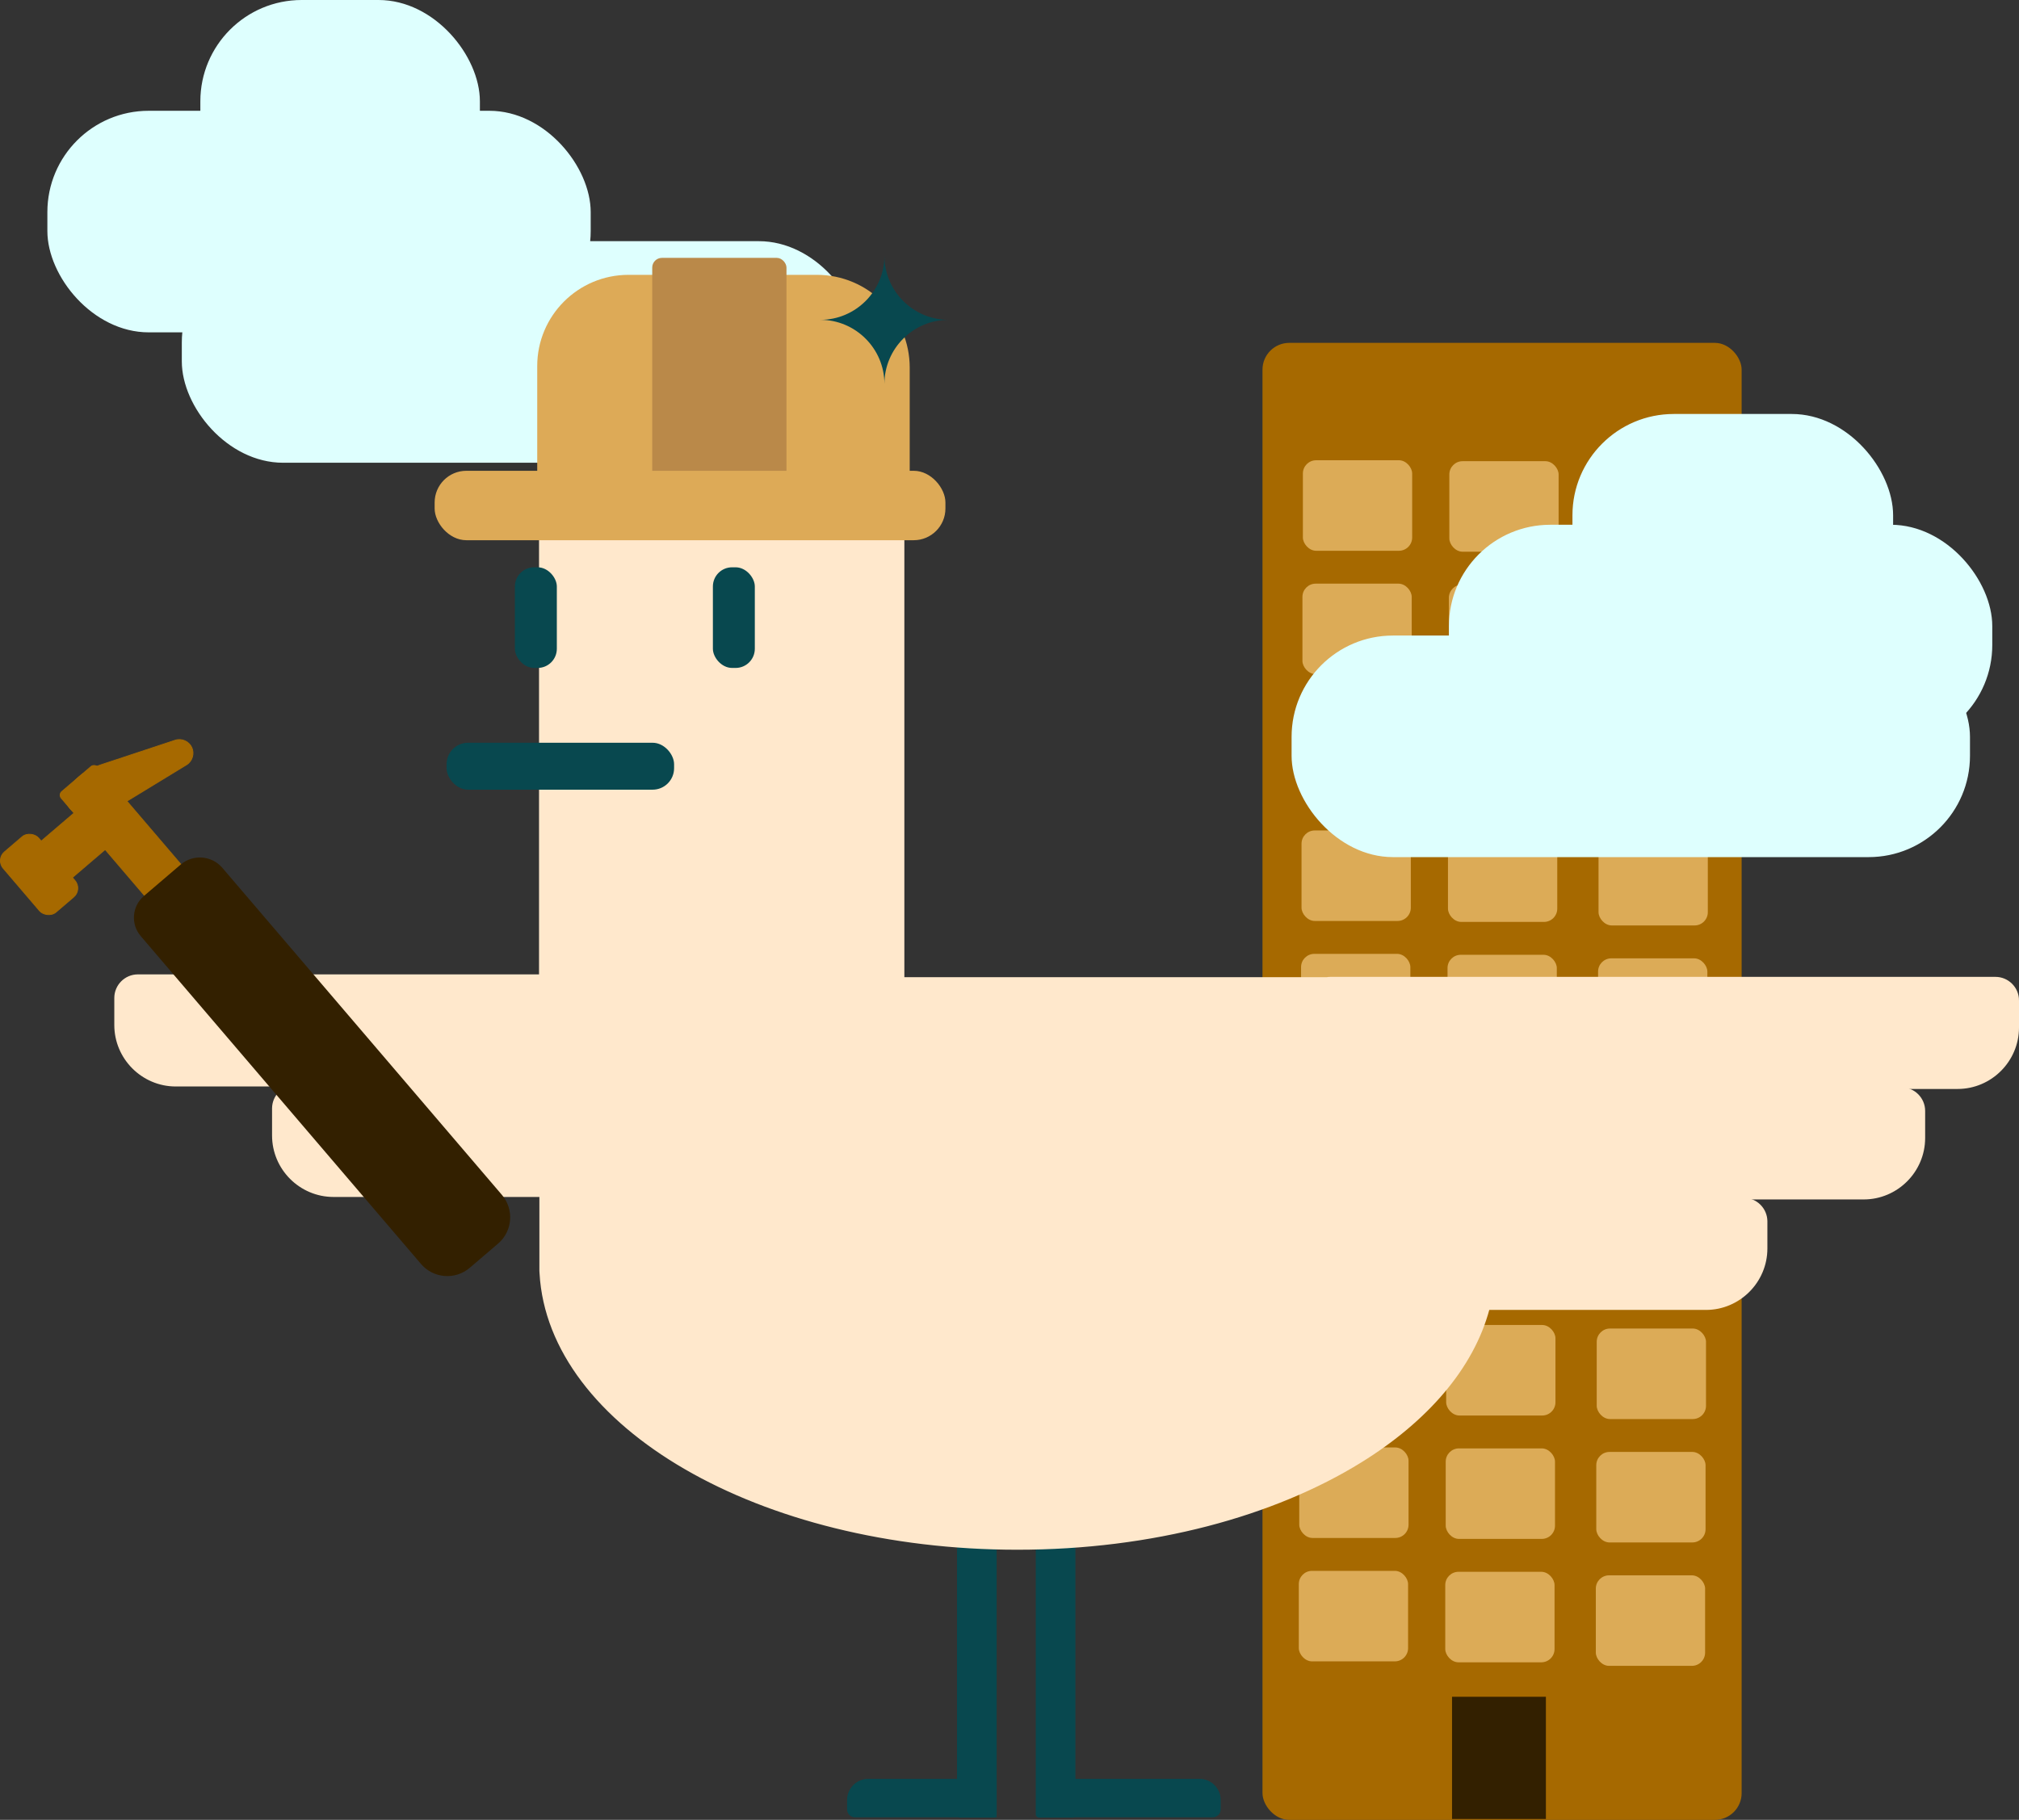 <svg xmlns="http://www.w3.org/2000/svg" id="Layer_2" data-name="Layer 2" viewBox="0 0 2492.45 2247.02"><rect x="0" y="0" width="2492.45" height="2247.02" fill="#333333" stroke="none"/><defs><style>      .cls-1 {        fill: #332000;      }      .cls-1, .cls-2, .cls-3, .cls-4, .cls-5, .cls-6, .cls-7 {        stroke-width: 0px;      }      .cls-2 {        fill: #ddaa57;      }      .cls-3 {        fill: #defffe;      }      .cls-4 {        fill: #dcab57;      }      .cls-5 {        fill: #08484f;      }      .cls-8 {        stroke: #a66900;      }      .cls-8, .cls-6 {        fill: #a66900;      }      .cls-8, .cls-9 {        stroke-miterlimit: 10;      }      .cls-7 {        fill: #ba8949;      }      .cls-9 {        fill: #ffe8cc;        stroke: #ffe8cc;        stroke-width: 2px;      }    </style></defs><g id="Layer_1-2" data-name="Layer 1"><g><rect class="cls-3" x="224.45" y="297.79" width="837.48" height="273.58" rx="125.11" ry="125.11"></rect><rect class="cls-3" x="58.48" y="136.79" width="670.74" height="273.58" rx="125.11" ry="125.11"></rect><rect class="cls-3" x="247.33" y="0" width="345.1" height="273.58" rx="125.11" ry="125.11"></rect></g><rect class="cls-6" x="1558.55" y="423.34" width="591.5" height="1823.69" rx="33.06" ry="33.06"></rect><g><rect class="cls-4" x="1608.41" y="568.28" width="134.91" height="111.76" rx="16.36" ry="16.36"></rect><rect class="cls-4" x="1607.85" y="720.64" width="134.91" height="111.76" rx="16.36" ry="16.36"></rect><rect class="cls-4" x="1607.29" y="873.01" width="134.91" height="111.76" rx="16.36" ry="16.36"></rect><rect class="cls-4" x="1606.73" y="1025.37" width="134.91" height="111.76" rx="16.36" ry="16.36"></rect><rect class="cls-4" x="1606.17" y="1177.74" width="134.91" height="111.76" rx="16.36" ry="16.36"></rect><rect class="cls-4" x="1605.61" y="1330.1" width="134.91" height="111.76" rx="16.36" ry="16.36"></rect><rect class="cls-4" x="1605.05" y="1482.46" width="134.91" height="111.76" rx="16.36" ry="16.36"></rect><rect class="cls-4" x="1604.49" y="1634.83" width="134.91" height="111.76" rx="16.36" ry="16.36"></rect><rect class="cls-4" x="1603.93" y="1787.19" width="134.91" height="111.76" rx="16.36" ry="16.36"></rect><rect class="cls-4" x="1603.37" y="1939.56" width="134.91" height="111.76" rx="16.36" ry="16.36"></rect></g><g><rect class="cls-4" x="1789.2" y="569.44" width="134.91" height="111.76" rx="16.36" ry="16.36"></rect><rect class="cls-4" x="1788.64" y="721.81" width="134.91" height="111.76" rx="16.36" ry="16.36"></rect><rect class="cls-4" x="1788.08" y="874.17" width="134.91" height="111.76" rx="16.36" ry="16.36"></rect><rect class="cls-4" x="1787.52" y="1026.54" width="134.91" height="111.76" rx="16.36" ry="16.36"></rect><rect class="cls-4" x="1786.97" y="1178.9" width="134.91" height="111.76" rx="16.36" ry="16.36"></rect><rect class="cls-4" x="1786.41" y="1331.27" width="134.91" height="111.76" rx="16.36" ry="16.36"></rect><rect class="cls-4" x="1785.85" y="1483.63" width="134.91" height="111.76" rx="16.36" ry="16.36"></rect><rect class="cls-4" x="1785.29" y="1636" width="134.91" height="111.76" rx="16.36" ry="16.36"></rect><rect class="cls-4" x="1784.73" y="1788.36" width="134.91" height="111.76" rx="16.36" ry="16.36"></rect><rect class="cls-4" x="1784.17" y="1940.73" width="134.91" height="111.76" rx="16.36" ry="16.36"></rect></g><g><rect class="cls-4" x="1975.07" y="573.82" width="134.91" height="111.76" rx="16.36" ry="16.36"></rect><rect class="cls-4" x="1974.51" y="726.18" width="134.91" height="111.76" rx="16.36" ry="16.36"></rect><rect class="cls-4" x="1973.95" y="878.55" width="134.91" height="111.76" rx="16.36" ry="16.36"></rect><rect class="cls-4" x="1973.39" y="1030.91" width="134.91" height="111.76" rx="16.36" ry="16.36"></rect><rect class="cls-4" x="1972.83" y="1183.28" width="134.91" height="111.76" rx="16.36" ry="16.36"></rect><rect class="cls-4" x="1972.27" y="1335.64" width="134.91" height="111.76" rx="16.36" ry="16.36"></rect><rect class="cls-4" x="1971.71" y="1488" width="134.91" height="111.76" rx="16.36" ry="16.36"></rect><rect class="cls-4" x="1971.15" y="1640.37" width="134.91" height="111.76" rx="16.36" ry="16.36"></rect><rect class="cls-4" x="1970.6" y="1792.73" width="134.91" height="111.76" rx="16.36" ry="16.36"></rect><rect class="cls-4" x="1970.04" y="1945.1" width="134.91" height="111.76" rx="16.36" ry="16.36"></rect></g><rect class="cls-1" x="1792.52" y="2095.05" width="115.89" height="150.88"></rect><path class="cls-9" d="M142.11,1232.18v33.47c0,41.16,33.69,74.85,74.85,74.85h455.46s0-136.41,0-136.41H170.19c-15.44,0-28.08,12.64-28.08,28.08Z"></path><path class="cls-9" d="M336.86,1368.59v33.47c0,41.16,33.66,74.85,74.82,74.85h260.74c-.02-16.31.48-43.16.47-42.49-.03-.03-.03-.06-.03-.09-.28-4.57-.44-9.14-.44-13.77v-80.05s-307.48,0-307.48,0c-15.44,0-28.08,12.64-28.08,28.08Z"></path><path class="cls-5" d="M1181.45,1907.85h47.83c.59,0,1.07.48,1.07,1.07v331.68c0,1.97-1.6,3.58-3.58,3.58h-41.2c-2.28,0-4.13-1.85-4.13-4.13v-332.2h0Z"></path><path class="cls-5" d="M1278.87,1907.85h48.51c.12,0,.22.1.22.22v332.27c0,2.13-1.73,3.85-3.85,3.85h-41.2c-2.13,0-3.85-1.73-3.85-3.85v-332.3c0-.1.08-.18.18-.18Z"></path><path class="cls-9" d="M2491.45,1235.25v33.5c0,41.16-33.66,74.82-74.82,74.82h-571.35v216.46c0,4.63-.16,9.2-.44,13.77,0,.03,0,.06-.03.09-.91,14.4-3.31,28.59-7.06,42.49-19.48,72.6-76.03,137.79-157.68,188.39-107.16,66.42-257.56,107.72-424.1,107.72-318.58,0-578.13-151.19-588.91-340.2-.03-.19-.03-.35-.03-.54-.06-.85-.13-1.73-.16-2.58v-216.87c-.28-2.99-.44-6.05-.44-9.11v-732.31c0-52.89,43.24-96.16,96.13-96.16h256.74c52.85,0,96.13,43.27,96.13,96.16v596.69h522.25c1.54-.28,3.12-.41,4.76-.41h820.97c15.44,0,28.05,12.64,28.05,28.08Z"></path><path class="cls-9" d="M2375.59,1371.66v33.47c0,41.16-33.69,74.85-74.85,74.85h-455.46v-136.41h502.23c15.44,0,28.08,12.64,28.08,28.08Z"></path><path class="cls-9" d="M2180.84,1508.07v33.47c0,41.16-33.66,74.85-74.82,74.85h-268.28c3.75-13.9,6.15-28.08,7.06-42.49.03-.03.03-.06.03-.09.28-4.57.44-9.14.44-13.77v-80.05h307.48c15.44,0,28.08,12.64,28.08,28.08Z"></path><rect class="cls-5" x="635.65" y="700.46" width="51.76" height="124.25" rx="23.67" ry="23.67"></rect><rect class="cls-5" x="880.06" y="700.46" width="51.76" height="124.25" rx="23.67" ry="23.67"></rect><rect class="cls-5" x="551.32" y="917.09" width="280.84" height="57.94" rx="26.5" ry="26.5"></rect><path class="cls-5" d="M1045.72,2234.1v-11.65c0-14.33,11.73-26.06,26.06-26.06h158.56v47.49h-174.84c-5.38,0-9.78-4.4-9.78-9.78Z"></path><path class="cls-5" d="M1506.93,2234.1v-11.65c0-14.33-11.73-26.06-26.06-26.06h-158.56s0,47.49,0,47.49h174.84c5.38,0,9.78-4.4,9.78-9.78Z"></path><path class="cls-2" d="M775.83,339.35h232.58c63.27,0,114.63,51.36,114.63,114.63v162.94c0,6.62-5.38,12-12,12h-435.84c-6.62,0-12-5.38-12-12v-164.94c0-62.16,50.47-112.62,112.62-112.62Z"></path><rect class="cls-7" x="805.17" y="318.39" width="165.74" height="283.85" rx="12" ry="12"></rect><rect class="cls-2" x="536.56" y="581.29" width="630.57" height="85.73" rx="39.2" ry="39.2"></rect><rect class="cls-8" x="136.11" y="935.48" width="59.23" height="219.75" rx="5.87" ry="5.87" transform="translate(970.89 1732.35) rotate(139.48)"></rect><rect class="cls-8" x="25.44" y="1017.31" width="122.32" height="59.23" rx="5.87" ry="5.87" transform="translate(832.64 1786.51) rotate(139.48)"></rect><rect class="cls-8" x="19.51" y="1030.73" width="57.51" height="97.91" rx="14.36" ry="14.36" transform="translate(786.44 1869.09) rotate(139.48)"></rect><path class="cls-1" d="M376.12,1013.29h46.02c23.54,0,42.66,19.12,42.66,42.66v532.59c0,19.36-15.72,35.09-35.09,35.09h-59.8c-20.12,0-36.45-16.33-36.45-36.45v-531.23c0-23.54,19.12-42.66,42.66-42.66Z" transform="translate(1559.16 2061.4) rotate(139.48)"></path><path class="cls-8" d="M216.12,914l-92.52,30.63c-27.08,8.96-47.93,32.04-40,49.17h0c7.93,17.14,39.02,16.16,63.37,1.31l83.21-50.74c7.43-4.53,10.04-13.99,6.57-21.49h0c-3.47-7.5-12.38-11.62-20.64-8.89Z"></path><rect class="cls-3" x="1594.46" y="784.72" width="837.48" height="273.58" rx="125.11" ry="125.11"></rect><rect class="cls-3" x="1788.72" y="647.93" width="670.74" height="273.58" rx="125.11" ry="125.11"></rect><rect class="cls-3" x="1941.18" y="511.15" width="395.86" height="273.58" rx="125.11" ry="125.11"></rect><path class="cls-5" d="M1091.81,315.81h0c0,43.5,35.59,79.09,79.09,79.09h0c-43.5,0-79.09,35.59-79.09,79.09h0c0-43.5-35.59-79.09-79.09-79.09h0c43.5,0,79.09-35.59,79.09-79.09Z"></path></g></svg>